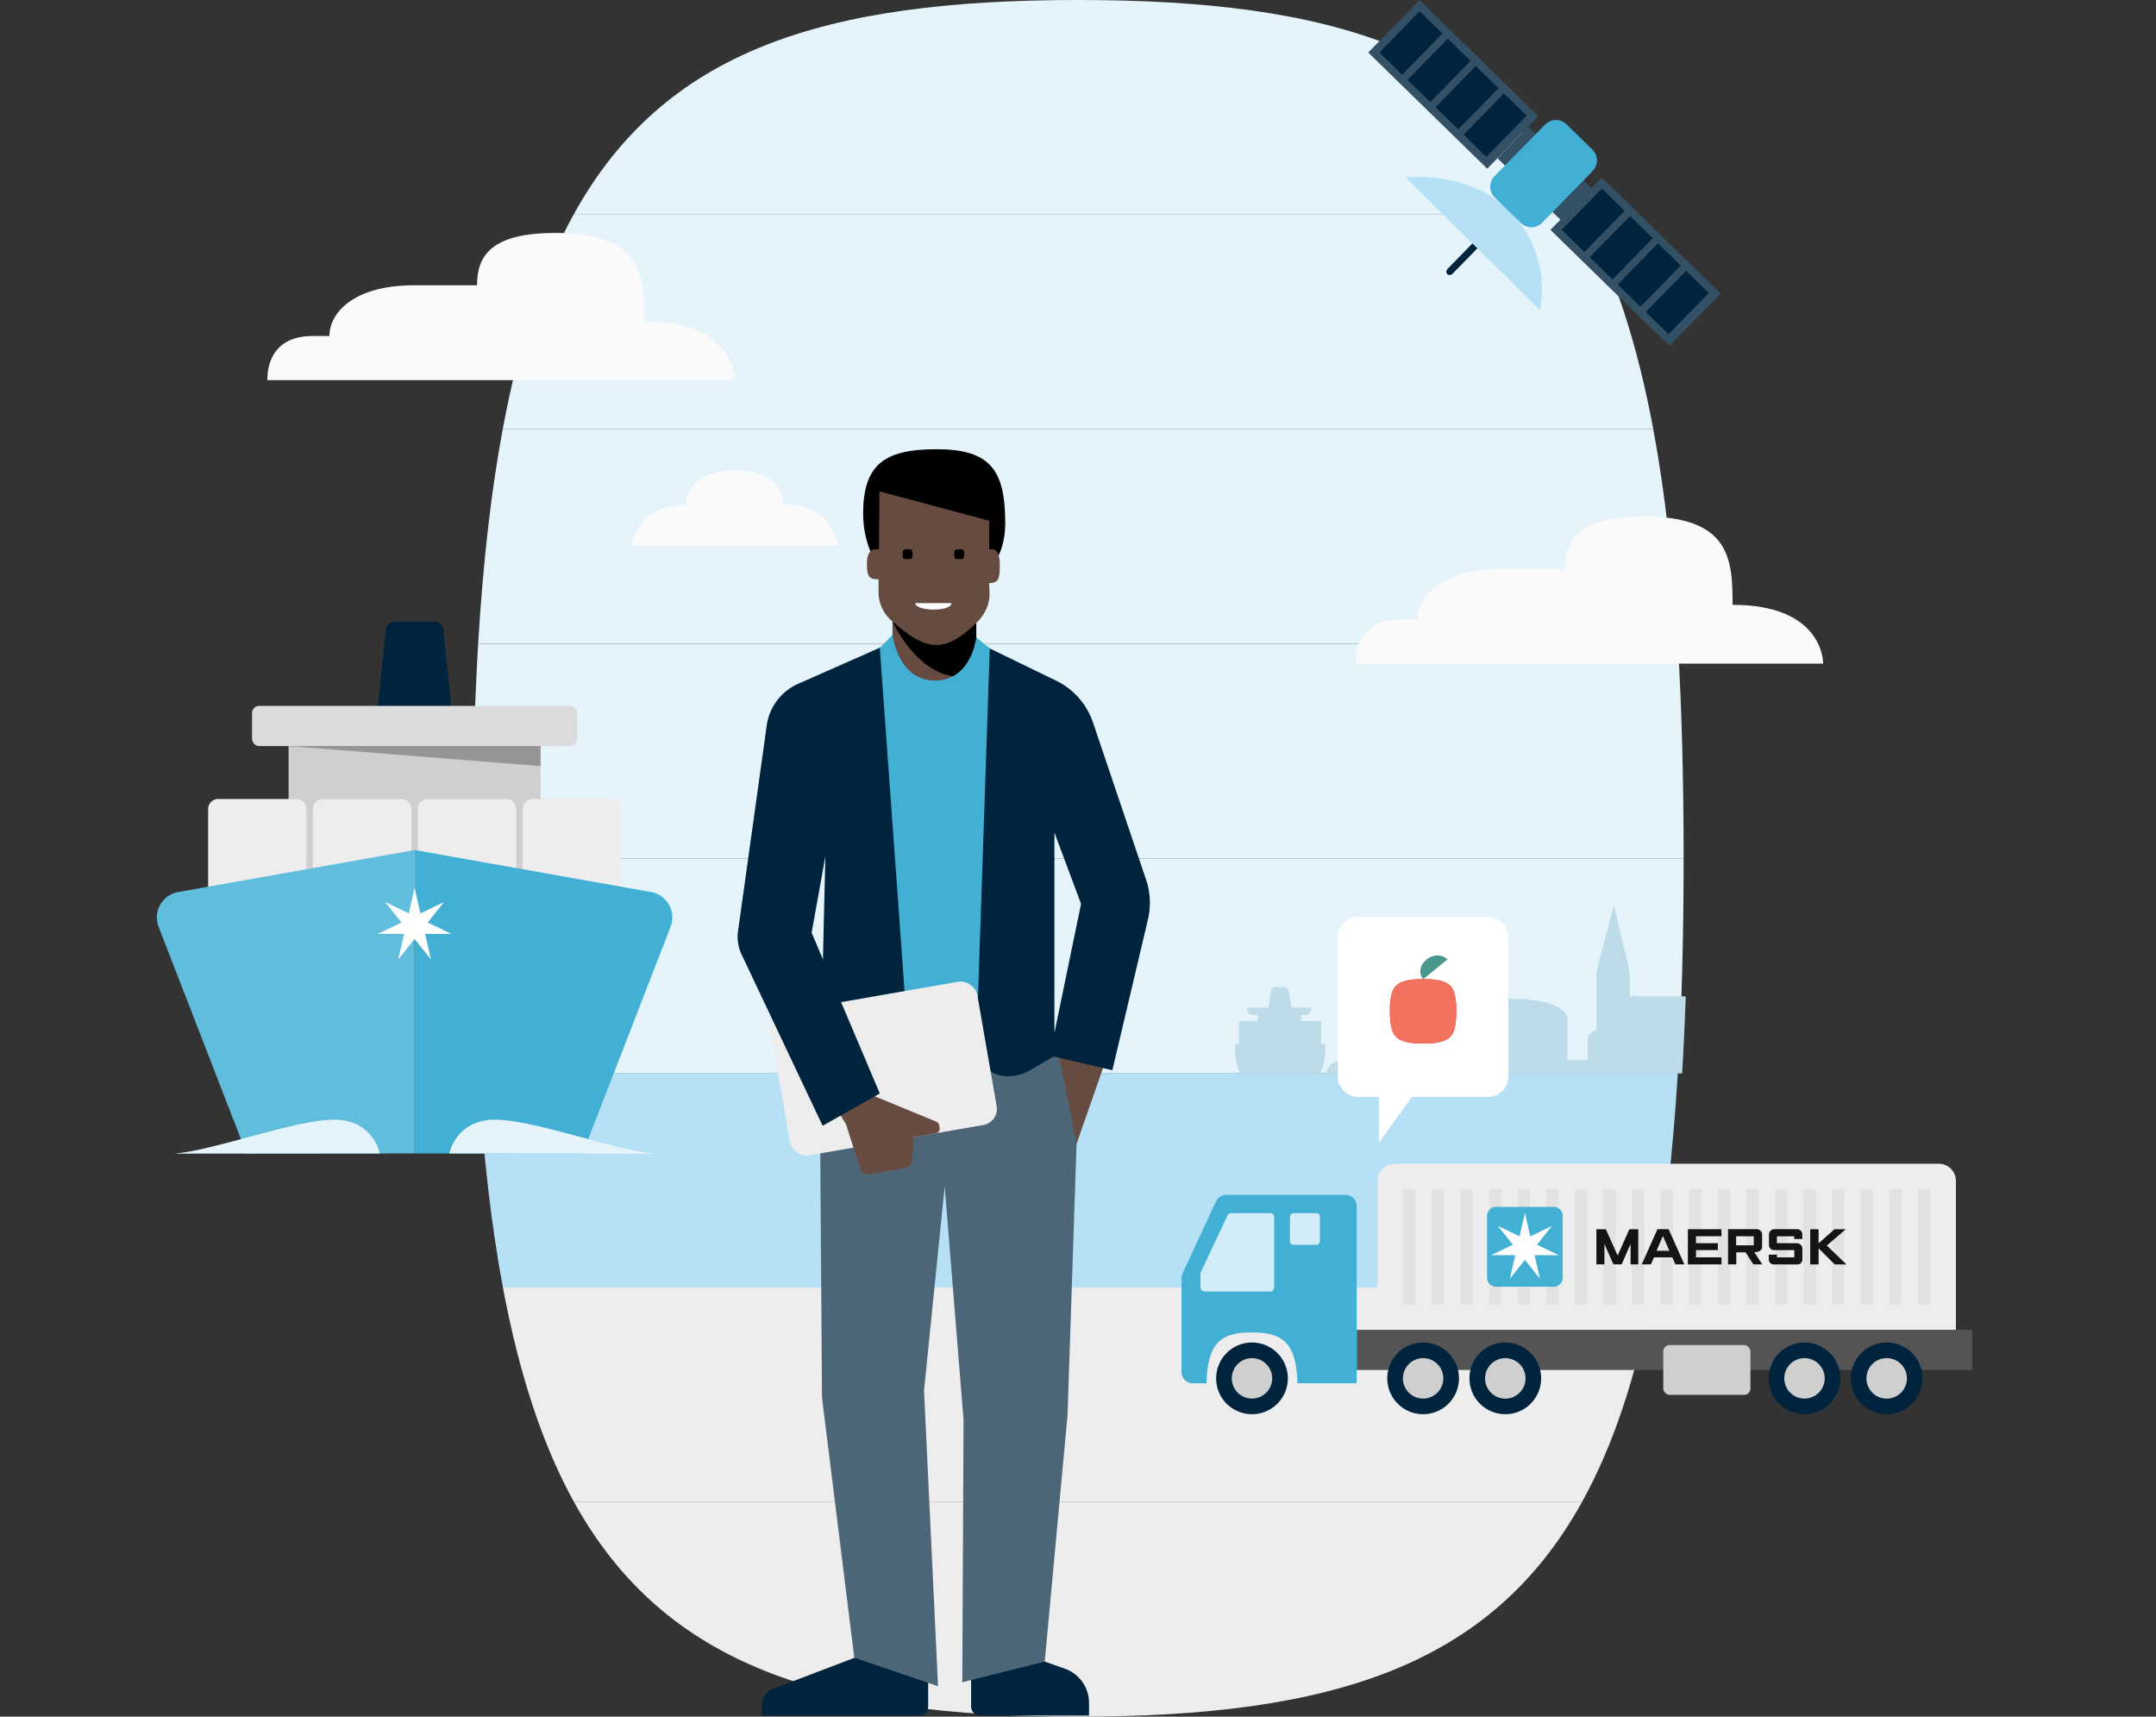 <svg id="Layer_1" data-name="Layer 1" xmlns="http://www.w3.org/2000/svg" xmlns:xlink="http://www.w3.org/1999/xlink" viewBox="0 0 800 637"><rect x="0" y="0" width="800" height="637" fill="#333333" stroke="none"/><defs><style>.cls-1{fill:none;}.cls-2{fill:#b5e0f5;}.cls-3{fill:#ededed;}.cls-4{fill:#e5f4fb;}.cls-5{fill:#fafafa;}.cls-6{fill:#335064;}.cls-7{fill:#00243d;}.cls-8{fill:#42b0d5;}.cls-9{fill:#545454;}.cls-10{fill:#e2e2e2;}.cls-11{fill:#141414;}.cls-12{fill:#fff;}.cls-13{fill:#d3ecf9;}.cls-14{fill:#cfcfcf;}.cls-15{fill:#60bddc;}.cls-16{fill:#dcdcdc;}.cls-17{fill:#959595;}.cls-18{clip-path:url(#clip-path);}.cls-19{fill:#bddbe9;}.cls-20{fill:#664b40;}.cls-21{fill:#4c6677;}.cls-22{fill:#ed3334;}.cls-23{fill:#f2715e;}.cls-24{fill:#49978d;}</style><clipPath id="clip-path"><path class="cls-1" d="M177.08,398.3H624.17c1.47-24.3,2.17-50.89,2.17-80H174.91C174.91,347.41,175.6,374,177.08,398.3Z"/></clipPath></defs><title>Maersk_KeyIllustrations_Artboard 4</title><path class="cls-2" d="M186.61,477.75H613.39c4.36-23.28,7.36-49.7,9.18-79.62H177.43C179.25,428.05,182.25,454.47,186.61,477.75Z"/><path class="cls-3" d="M400,637c94.62,0,153.38-19,187-79.62H213C246.62,618,305.37,637,400,637Z"/><path class="cls-3" d="M213,557.38H587c11.73-21.16,20.38-47.38,26.43-79.63H186.61C192.66,510,201.31,536.22,213,557.38Z"/><path class="cls-4" d="M177.43,398.13H622.57c1.46-24.2,2.15-50.67,2.15-79.63H175.28C175.28,347.46,176,373.93,177.43,398.13Z"/><path class="cls-4" d="M175.28,318.5H624.72c0-29-.68-55.44-2.14-79.63H177.42C176,263.06,175.28,289.53,175.28,318.5Z"/><path class="cls-4" d="M186.54,159.25c-4.34,23.27-7.32,49.69-9.12,79.62H622.58c-1.8-29.93-4.79-56.35-9.12-79.62Z"/><path class="cls-4" d="M587.16,79.62H212.83c-11.66,21.15-20.28,47.36-26.29,79.63H613.46C607.44,127,598.83,100.77,587.16,79.62Z"/><path class="cls-4" d="M400,0c-94.8,0-153.61,18.82-187.16,79.62H587.16C553.61,18.82,494.8,0,400,0Z"/><path class="cls-5" d="M290.68,187.1c0-4.4-3.23-12.46-17.87-12.46s-18.42,7.85-18.42,12.82c-11.25,0-18.51,5.75-20,15H311C309.1,194.92,304.8,187.1,290.68,187.1Z"/><rect class="cls-6" x="525.65" y="0.44" width="27.2" height="61.69" transform="translate(140.14 395.26) rotate(-45.68)"/><rect class="cls-6" x="566.47" y="47.2" width="16.41" height="37.22" transform="translate(126.11 431.01) rotate(-45.68)"/><rect class="cls-7" x="512.86" y="10.05" width="21.37" height="11.79" transform="translate(146.35 379.37) rotate(-45.68)"/><rect class="cls-7" x="523.27" y="20.22" width="21.37" height="11.79" transform="translate(142.22 389.89) rotate(-45.68)"/><rect class="cls-7" x="533.69" y="30.39" width="21.37" height="11.79" transform="translate(138.12 400.45) rotate(-45.69)"/><rect class="cls-7" x="544.1" y="40.56" width="21.37" height="11.78" transform="translate(133.99 410.98) rotate(-45.69)"/><rect class="cls-6" x="593.26" y="66.24" width="27.2" height="61.69" transform="translate(113.43 463.46) rotate(-45.68)"/><rect class="cls-7" x="580.46" y="75.86" width="21.37" height="11.79" transform="translate(119.64 447.56) rotate(-45.68)"/><rect class="cls-7" x="590.88" y="86.03" width="21.37" height="11.79" transform="translate(115.51 458.09) rotate(-45.68)"/><rect class="cls-7" x="601.29" y="96.2" width="21.37" height="11.79" transform="translate(111.41 468.66) rotate(-45.69)"/><rect class="cls-7" x="611.71" y="106.37" width="21.37" height="11.78" transform="translate(107.28 479.19) rotate(-45.69)"/><path class="cls-7" d="M548.91,87.71,537.26,99.64c-1.48,1.51.26,3.43,1.85,1.81l11.42-11.7Z"/><path class="cls-2" d="M559.48,77.78C544.24,63,521.6,65.89,521.6,65.89L571.37,115S576.83,94.62,559.48,77.78Z"/><path class="cls-8" d="M590.86,55.5a5.65,5.65,0,0,1,.08,8L572.18,82.67a5.59,5.59,0,0,1-7.94,0l-9.56-9.36a5.58,5.58,0,0,1-.14-7.93L573.3,46.24a5.65,5.65,0,0,1,8-.09Z"/><path class="cls-5" d="M272.68,141.05H99.2c0-8.49,4.21-16.38,16.87-16.38h6.16c0-8.49,8.86-18.81,31.38-18.81H177c0-11.25,5.62-19.42,29.06-19.42,32.18,0,33.1,15.71,33.1,32.78C273.14,119.22,272.68,141.05,272.68,141.05Z"/><path class="cls-5" d="M676.49,246.26H503c0-8.5,4.21-16.39,16.86-16.39H526c0-8.49,8.86-18.81,31.38-18.81h23.35c0-11.24,5.61-19.42,29.06-19.42,32.18,0,33.1,15.72,33.1,32.79C677,224.43,676.49,246.26,676.49,246.26Z"/><rect class="cls-9" x="503.41" y="493.44" width="228.39" height="14.9" transform="translate(1235.22 1001.79) rotate(180)"/><path class="cls-8" d="M438.83,472.44,451.2,445.8a4.21,4.21,0,0,1,3.82-2.44h44.19a4.21,4.21,0,0,1,4.2,4.21V513.3h-22c-.38-15-5.32-18.88-16.94-18.88-11.4,0-16.4,3.78-16.79,18.88h-5.05a4.21,4.21,0,0,1-4.21-4.21V474.21A4.16,4.16,0,0,1,438.83,472.44Z"/><path class="cls-3" d="M511.16,493.44V438.18a6.35,6.35,0,0,1,6.35-6.35h201.9a6.35,6.35,0,0,1,6.35,6.35v55.26Z"/><rect class="cls-10" x="711.68" y="441.15" width="4.55" height="42.97" rx="0.79" transform="translate(1427.92 925.28) rotate(-180)"/><rect class="cls-10" x="701.07" y="441.15" width="4.55" height="42.97" rx="0.79" transform="translate(1406.69 925.28) rotate(-180)"/><path class="cls-10" d="M691.25,441.15h3a.79.79,0,0,1,.79.79v41.38a.79.79,0,0,1-.79.79h-3a.8.8,0,0,1-.8-.8V441.95a.79.79,0,0,1,.79-.79Z" transform="translate(1385.47 925.28) rotate(-180)"/><path class="cls-10" d="M680.64,441.15h3a.8.8,0,0,1,.8.8v41.38a.79.79,0,0,1-.79.79h-3a.79.79,0,0,1-.79-.79V441.95a.79.79,0,0,1,.79-.79Z" transform="matrix(-1, 0, 0, -1, 1364.25, 925.28)"/><path class="cls-10" d="M670,441.15h3a.79.79,0,0,1,.79.79v41.38a.8.8,0,0,1-.8.8h-3a.79.79,0,0,1-.79-.79V441.95A.8.8,0,0,1,670,441.15Z" transform="translate(1343.03 925.28) rotate(-180)"/><rect class="cls-10" x="658.63" y="441.15" width="4.55" height="42.97" rx="0.79" transform="translate(1321.81 925.28) rotate(-180)"/><path class="cls-10" d="M648.81,441.15h3a.8.8,0,0,1,.8.8v41.38a.79.79,0,0,1-.79.79h-3a.79.79,0,0,1-.79-.79V441.95A.79.79,0,0,1,648.81,441.15Z" transform="translate(1300.58 925.28) rotate(-180)"/><path class="cls-10" d="M638.2,441.15h3a.79.79,0,0,1,.79.79v41.38a.8.8,0,0,1-.8.8h-3a.79.79,0,0,1-.79-.79V441.95A.79.79,0,0,1,638.2,441.15Z" transform="translate(1279.36 925.28) rotate(-180)"/><rect class="cls-10" x="626.8" y="441.15" width="4.55" height="42.97" rx="0.79" transform="translate(1258.14 925.28) rotate(180)"/><rect class="cls-10" x="616.18" y="441.15" width="4.55" height="42.97" rx="0.79" transform="translate(1236.92 925.28) rotate(-180)"/><path class="cls-10" d="M606.36,441.15h3a.79.79,0,0,1,.79.79v41.39a.79.79,0,0,1-.79.79h-3a.8.8,0,0,1-.8-.8V441.95a.79.79,0,0,1,.79-.79Z" transform="translate(1215.7 925.28) rotate(-180)"/><rect class="cls-10" x="594.96" y="441.15" width="4.55" height="42.97" rx="0.79" transform="translate(1194.47 925.28) rotate(-180)"/><path class="cls-10" d="M585.14,441.15h3a.79.79,0,0,1,.79.79v41.38a.79.79,0,0,1-.79.79h-3a.8.8,0,0,1-.8-.8V441.95a.79.79,0,0,1,.79-.79Z" transform="translate(1173.25 925.28) rotate(-180)"/><path class="cls-10" d="M574.53,441.15h3a.8.8,0,0,1,.8.8v41.38a.79.79,0,0,1-.79.79h-3a.79.79,0,0,1-.79-.79V441.95A.79.79,0,0,1,574.53,441.15Z" transform="translate(1152.03 925.28) rotate(-180)"/><rect class="cls-10" x="563.13" y="441.15" width="4.55" height="42.97" rx="0.79" transform="translate(1130.81 925.28) rotate(180)"/><rect class="cls-10" x="552.52" y="441.15" width="4.55" height="42.97" rx="0.79" transform="translate(1109.59 925.28) rotate(180)"/><rect class="cls-10" x="541.91" y="441.15" width="4.55" height="42.97" rx="0.79" transform="translate(1088.37 925.28) rotate(-180)"/><rect class="cls-10" x="531.3" y="441.15" width="4.55" height="42.97" rx="0.79" transform="translate(1067.14 925.28) rotate(-180)"/><rect class="cls-10" x="520.69" y="441.15" width="4.55" height="42.97" rx="0.79" transform="translate(1045.92 925.28) rotate(-180)"/><polygon class="cls-11" points="592.36 469.17 592.36 456.12 595.84 456.12 600.24 465.87 604.58 456.12 607.9 456.12 607.9 469.17 605.04 469.17 605.04 461.58 601.73 469.17 598.68 469.17 595.33 461.61 595.33 469.17 592.36 469.17"/><path class="cls-11" d="M612.55,469.17h-3.37L615,456.11h4.15L625,469.17h-3.33l-1.14-2.6h-6.81Zm6.88-5.05-2.4-5.54-2.34,5.54Z"/><polygon class="cls-11" points="626.3 469.17 626.3 456.12 638.76 456.12 638.76 458.72 629.31 458.72 629.31 461.31 637.41 461.31 637.41 463.87 629.31 463.87 629.31 466.56 638.78 466.56 638.78 469.17 626.3 469.17"/><path class="cls-11" d="M641.21,469.17V456.11h10.43a2,2,0,0,1,2.2,2.19v4.39c0,1-.89,1.92-2.62,1.92h-.3l3,4.56H650.6l-2.88-4.47h-3.46v4.47Zm3-7.07h6.55v-3.38h-6.55Z"/><path class="cls-11" d="M659.34,469.18h-1a1.78,1.78,0,0,1-2-1.92v-1.7h3v1h6.44v-2.68h-7.39a1.89,1.89,0,0,1-2-1.89v-3.88a2,2,0,0,1,2-2h8.45a1.92,1.92,0,0,1,1.93,2.09v1.55h-3v-1h-6.44v2.57h7.37a2,2,0,0,1,2.08,2.11v3.72a1.85,1.85,0,0,1-2,2.05Z"/><polygon class="cls-11" points="671.7 469.18 671.7 456.12 674.8 456.12 674.8 461.34 680.69 456.12 684.88 456.12 677.85 462.18 685.14 469.18 680.79 469.18 674.8 463.24 674.8 469.18 671.7 469.18"/><path class="cls-8" d="M579.87,474.08a3.38,3.38,0,0,1-3.38,3.38H555.17a3.39,3.39,0,0,1-3.39-3.38V451.2a3.39,3.39,0,0,1,3.39-3.38h21.32a3.38,3.38,0,0,1,3.38,3.38Z"/><polygon class="cls-12" points="570.31 461.87 575.85 454.92 575.83 454.9 567.82 458.76 565.84 450.09 565.82 450.09 563.84 458.76 555.83 454.9 555.81 454.92 561.35 461.87 553.34 465.73 553.35 465.75 562.24 465.75 560.26 474.42 560.29 474.44 565.83 467.49 571.37 474.44 571.39 474.42 569.42 465.75 578.31 465.75 578.32 465.73 570.31 461.87"/><path class="cls-13" d="M478.62,460.57a1.34,1.34,0,0,0,1.33,1.34h8.46a1.34,1.34,0,0,0,1.34-1.34V451.5a1.34,1.34,0,0,0-1.34-1.34H480a1.34,1.34,0,0,0-1.33,1.34Z"/><path class="cls-7" d="M686.77,511.46a13.3,13.3,0,1,0,13.3-13.3,13.3,13.3,0,0,0-13.3,13.3"/><path class="cls-14" d="M692.56,511.46a7.51,7.51,0,1,0,7.51-7.5,7.5,7.5,0,0,0-7.51,7.5"/><path class="cls-7" d="M656.27,511.46a13.3,13.3,0,1,0,13.3-13.3,13.31,13.31,0,0,0-13.3,13.3"/><path class="cls-14" d="M662.07,511.46a7.5,7.5,0,1,0,7.5-7.5,7.5,7.5,0,0,0-7.5,7.5"/><path class="cls-7" d="M545.25,511.46a13.3,13.3,0,1,0,13.3-13.3,13.31,13.31,0,0,0-13.3,13.3"/><path class="cls-14" d="M551.05,511.46a7.51,7.51,0,1,0,7.5-7.5,7.5,7.5,0,0,0-7.5,7.5"/><path class="cls-7" d="M514.76,511.46a13.3,13.3,0,1,0,13.3-13.3,13.31,13.31,0,0,0-13.3,13.3"/><path class="cls-14" d="M520.56,511.46a7.5,7.5,0,1,0,7.5-7.5,7.5,7.5,0,0,0-7.5,7.5"/><path class="cls-7" d="M451.26,511.46a13.3,13.3,0,1,0,13.3-13.3,13.3,13.3,0,0,0-13.3,13.3"/><path class="cls-14" d="M457.06,511.46a7.5,7.5,0,1,0,7.5-7.5,7.5,7.5,0,0,0-7.5,7.5"/><rect class="cls-14" x="617.17" y="499.1" width="32.33" height="18.48" rx="2.33" transform="translate(1266.67 1016.69) rotate(180)"/><path class="cls-13" d="M447,479.23h24.23a1.59,1.59,0,0,0,1.59-1.59V451.75a1.59,1.59,0,0,0-1.59-1.59H456.89a1.59,1.59,0,0,0-1.44.91L445.6,472a1.64,1.64,0,0,0-.15.68v5A1.59,1.59,0,0,0,447,479.23Z"/><rect class="cls-14" x="107.08" y="276.83" width="93.51" height="71.59"/><path class="cls-3" d="M113.72,333V300.23a3.77,3.77,0,0,0-3.77-3.77H81a3.76,3.76,0,0,0-3.77,3.77V333Z"/><path class="cls-3" d="M152.64,333V300.23a3.76,3.76,0,0,0-3.76-3.77h-29a3.76,3.76,0,0,0-3.77,3.77V333Z"/><path class="cls-3" d="M191.56,333V300.23a3.76,3.76,0,0,0-3.76-3.77h-29a3.76,3.76,0,0,0-3.77,3.77V333Z"/><path class="cls-3" d="M230.49,333V300.23a3.77,3.77,0,0,0-3.77-3.77h-29a3.77,3.77,0,0,0-3.77,3.77V333Z"/><path class="cls-15" d="M91.47,428h62.37V315.41L66.12,331a9.59,9.59,0,0,0-7.27,12.91L91.47,428"/><path class="cls-8" d="M216.2,428H153.84V315.41L241.56,331a9.58,9.58,0,0,1,7.26,12.91L216.2,428"/><path class="cls-7" d="M164.77,269.38H142.9a3.12,3.12,0,0,1-3.11-3.46l3.41-32.46a3.15,3.15,0,0,1,3.12-2.81h15a3.14,3.14,0,0,1,3.12,2.81l3.42,32.46A3.14,3.14,0,0,1,164.77,269.38Z"/><rect class="cls-16" x="93.53" y="261.93" width="120.62" height="14.91" rx="2.6"/><path class="cls-4" d="M166.75,428s2.31-12.38,16.7-12.52,44.31,11.31,59.46,12.59Z"/><path class="cls-4" d="M140.92,428s-2.31-12.38-16.7-12.52-44.31,11.31-59.46,12.59Z"/><polygon class="cls-17" points="107.08 276.83 200.59 284.27 200.59 276.83 107.08 276.83"/><polygon class="cls-12" points="158.7 342.31 164.73 334.75 164.71 334.73 156 338.93 153.85 329.5 153.82 329.5 151.68 338.93 142.96 334.73 142.94 334.75 148.98 342.31 140.26 346.5 140.28 346.53 149.94 346.53 147.79 355.95 147.81 355.97 153.84 348.41 159.86 355.97 159.89 355.95 157.74 346.53 167.41 346.53 167.41 346.5 158.7 342.31"/><g class="cls-18"><path class="cls-19" d="M490.22,387.39v-8.53h-7.49v-2.25h1.87c1.17,0,2-1.13,2-2.73h-7.36c-.2-1.24-.92-5.58-1.17-6.42a1.54,1.54,0,0,0-1.75-1.24h-3a1.88,1.88,0,0,0-1.75,1.55l-.92,6.11h-8c0,1.44.75,2.73,2,2.73h2.06v2.25h-7v8.53h-1.41s-.48,7.75,2.15,11h29.16s2.24-2.35,2.24-11Z"/><path class="cls-19" d="M808.56,386.14c-2.07,0-2.78,0-2.78,0V368.47s-.09-.64.48-.64h3.31l-7.2-10.29a2.73,2.73,0,0,0-2.37-1.19h-7v-4.13h-4.13v4.13H779.4a2.87,2.87,0,0,0-2.18,1.2l-7.43,10.37h3s.66,0,.66.64v9.74l-3.65,3.57v7.84c0,.76-.39,1.38-1.77,1.38h-1.8V377.36s-.07-.66.5-.66h3.09l-8.59-10.36a3.7,3.7,0,0,0-2.6-1.15h-4.6v-4.81h-4.13v4.81h-9.66a2.92,2.92,0,0,0-2.16,1l-8.36,11.36h2.1a.65.65,0,0,1,.65.67v11.34a1.32,1.32,0,0,1-1.21,1.46l-24.51,0a1.32,1.32,0,0,1-1.18-1.41c0-2.63,0-8.32,0-11.57,0-4.33-4.68-4.33-4.68-4.33h-2.26V341.83H674.49v43.94l-5.81-4.43V352.66H642.51v36.08a1.77,1.77,0,0,1-1.87,1.82h-3.33a4,4,0,0,0-4.26-4c0-5.39-4.48-5.51-4.48-5.51h-1v-8.45c0-2.88-3-2.92-3-2.92H604.74v-7.05a25.41,25.41,0,0,0-.55-4.57l-5.36-22.11-5.82,22a21.79,21.79,0,0,0-.65,5.18v19.27a3.53,3.53,0,0,0-3.27,3.58v7.4l-90.23,0c-6.58,0-6.7,5.27-6.7,5.27l320.06-.12v-9.18a3.43,3.43,0,0,0-3.66-3.17"/><rect class="cls-19" x="520.41" y="390.44" width="3.59" height="3.27"/><rect class="cls-19" x="520.41" y="386.52" width="3.59" height="3.27"/><rect class="cls-19" x="524.62" y="390.44" width="3.58" height="3.27"/><rect class="cls-19" x="524.62" y="386.52" width="3.58" height="3.27"/><rect class="cls-19" x="528.83" y="390.44" width="3.58" height="3.27"/><rect class="cls-19" x="528.83" y="386.52" width="3.58" height="3.27"/><path class="cls-19" d="M539.64,393.85V378.12c0-2.53,3.29-7.5,20.68-7.5s21.28,4.93,21.28,7.5v15.43"/><rect class="cls-19" x="543.16" y="380.37" width="11.53" height="12.89"/><rect class="cls-19" x="557.25" y="380.37" width="11.53" height="12.89"/><rect class="cls-19" x="567.08" y="389.79" width="3.62" height="3.61"/><rect class="cls-19" x="562.57" y="389.79" width="3.66" height="3.61"/><rect class="cls-19" x="507" y="386.38" width="3.74" height="3.4"/><rect class="cls-19" x="508.71" y="381.72" width="0.36" height="4.88"/><rect class="cls-19" x="712.14" y="381.61" width="2.69" height="13.06"/><rect class="cls-19" x="708.57" y="376.2" width="9.9" height="10.66" rx="3.33"/><rect class="cls-19" x="723.63" y="382.94" width="2.42" height="11.73"/><rect class="cls-19" x="720.42" y="378.08" width="8.89" height="9.57" rx="2.99"/><path class="cls-19" d="M515.14,393.88a1.07,1.07,0,0,1-1.07,1.07H503.88a1.07,1.07,0,0,1-1.07-1.07V382.09a1.06,1.06,0,0,1,1.07-1.06h10.19a1.06,1.06,0,0,1,1.07,1.06Zm-2-10.78h-8.37v12h8.37Z"/><rect class="cls-19" x="502.11" y="392.03" width="3.48" height="3.76" rx="1.07"/><rect class="cls-19" x="512.41" y="392.03" width="3.48" height="3.76" rx="1.07"/></g><path d="M320.26,191c0-18.11,7.15-24.31,27.16-24.31S373,174.3,373,194.2c0,13-7,18.05-7,18.05-.08-2.59-.72-15.55-.72-15.55l-36.45-7.63s-.4,22.24-1.54,21.57c-3.56-2.1-7-11-7-19.66"/><path class="cls-20" d="M326.33,182.32l-.17,21.53h-1.25c-1.79,0-3.22,1.4-3.22,5.24,0,5.36,1.07,5.84,4.29,5.84v4.46a14.35,14.35,0,0,0,5.18,11.26v6.44l3.53,18.49,24-.41,3.54-17.37v-6.61s4.94-4.29,4.94-10.54c0-1.61-.12-2.33-.12-4.29,3.58,0,3.93-1.79,3.93-6.8s-1.78-5.71-2.85-5.71h-1.08V193.22Z"/><path d="M337.49,207.47H336a1.06,1.06,0,0,1-1.06-1.06v-1.53a1.06,1.06,0,0,1,1.06-1.06h1.53a1.07,1.07,0,0,1,1.06,1.06v1.53a1.07,1.07,0,0,1-1.06,1.06"/><path d="M356.68,207.47h-1.52a1.06,1.06,0,0,1-1.06-1.06v-1.53a1.06,1.06,0,0,1,1.06-1.06h1.52a1.07,1.07,0,0,1,1.07,1.06v1.53a1.07,1.07,0,0,1-1.07,1.06"/><path d="M362.26,231.19v10.92s-6.19,9-6.6,9c-15.42-.42-24.5-20.49-24.5-20.49,12.21,10.73,19.06,12.28,31.1.54"/><polygon class="cls-20" points="397.44 430.18 409.99 394.32 392.45 388.31 379.9 424.17 397.44 430.18"/><path class="cls-7" d="M344.4,620.62v12.61a3.35,3.35,0,0,1-3.36,3.36H282.65v-3.72A6.72,6.72,0,0,1,287,626.6l36.73-14Z"/><path class="cls-7" d="M404.09,631.86v4.73h-40.4a3.35,3.35,0,0,1-3.35-3.36V618.78l16.07-6.22,18.74,6.65A13.42,13.42,0,0,1,404.09,631.86Z"/><path class="cls-21" d="M304.12,382.13h86.94l8.41,42.15-3.33,100.09c0,.53-.05,1-.1,1.58l-8.38,90.6-30.59,7.67.46-97.43-7-86.56L342.87,516l5.2,109.69L317,615.13l-11.8-94.94a29.53,29.53,0,0,1-.2-3.12l-.88-123.27"/><path class="cls-12" d="M353.07,223.78H339.63c0,3.12,13.44,3.3,13.44,0"/><path class="cls-7" d="M362.26,388.77c0,7,8.56,14.07,19.25,8.76L391,392l21.75,5.12,13.2-55.92a26.92,26.92,0,0,0-.69-14.78l-19.68-58.29a26.85,26.85,0,0,0-13.72-15.57l-24.56-11.92-4.66-3.32.56,8.93L347,267.63l-15.37-17.18-1.24-12.68-3.94,2.58-30.3,13.39a19.85,19.85,0,0,0-11.64,15.42l-4.89,35,26.84,5.14-2.19,92.1,11.66.17c7.05,0,10.45-3.16,10.45-10.45l.19-8.47h35.68m29,.64V308.93l9.88,26.46Z"/><path class="cls-8" d="M336.72,382.69l25.54,6.08,5-148.1-5-4.2s-1.68,16.06-15.39,16.06-15.71-16.92-15.71-16.92l-4.7,4.74Z"/><rect class="cls-3" x="288.97" y="369.49" width="77.86" height="53.97" rx="6.07" transform="translate(-63.19 62.17) rotate(-9.88)"/><path class="cls-20" d="M311.65,413.44l8-8.68,27.82,11.48a1.72,1.72,0,0,1,1,1.29l.17,1a1.7,1.7,0,0,1-1.39,2l-8.2,1.43-.69,8.88a2.86,2.86,0,0,1-2.36,2.58l-13.55,2.36a2.84,2.84,0,0,1-3.2-1.94l-5.35-16.7Z"/><path class="cls-7" d="M279.63,304.13l-5.78,41.37a15.42,15.42,0,0,0,1.34,8.72l30.06,63.52,21.21-12-25.3-59.64,7.56-42Z"/><path class="cls-12" d="M559.7,399.41a7.61,7.61,0,0,1-7.61,7.61H504a7.62,7.62,0,0,1-7.62-7.61V347.86a7.62,7.62,0,0,1,7.62-7.62h48.06a7.62,7.62,0,0,1,7.61,7.62Z"/><path class="cls-22" d="M539.52,368a5.9,5.9,0,0,0-3.43-3.56c-1.73-.76-4.4-1.14-8-1.14s-6.25.38-8,1.14a6,6,0,0,0-3.47,3.59,22.39,22.39,0,0,0-.87,7.11,23.37,23.37,0,0,0,.87,7.31,6,6,0,0,0,3.47,3.63q2.61,1.15,8,1.15c3.59,0,6.26-.4,8-1.19a6,6,0,0,0,3.43-3.63,24.5,24.5,0,0,0,.82-7.27,23.66,23.66,0,0,0-.82-7.14"/><path class="cls-23" d="M539.52,368a5.9,5.9,0,0,0-3.43-3.56c-1.73-.76-4.4-1.14-8-1.14s-6.25.38-8,1.14a6,6,0,0,0-3.47,3.59,22.39,22.39,0,0,0-.87,7.11,23.37,23.37,0,0,0,.87,7.31,6,6,0,0,0,3.47,3.63q2.61,1.15,8,1.15c3.59,0,6.26-.4,8-1.19a6,6,0,0,0,3.43-3.63,24.5,24.5,0,0,0,.82-7.27,23.66,23.66,0,0,0-.82-7.14"/><path class="cls-24" d="M528.1,363.33l9-7.33c-5.09-4.58-13,2.54-9,7.33"/><polygon class="cls-12" points="528.05 401.2 511.65 424.02 511.65 400.6 528.05 401.2"/></svg>
